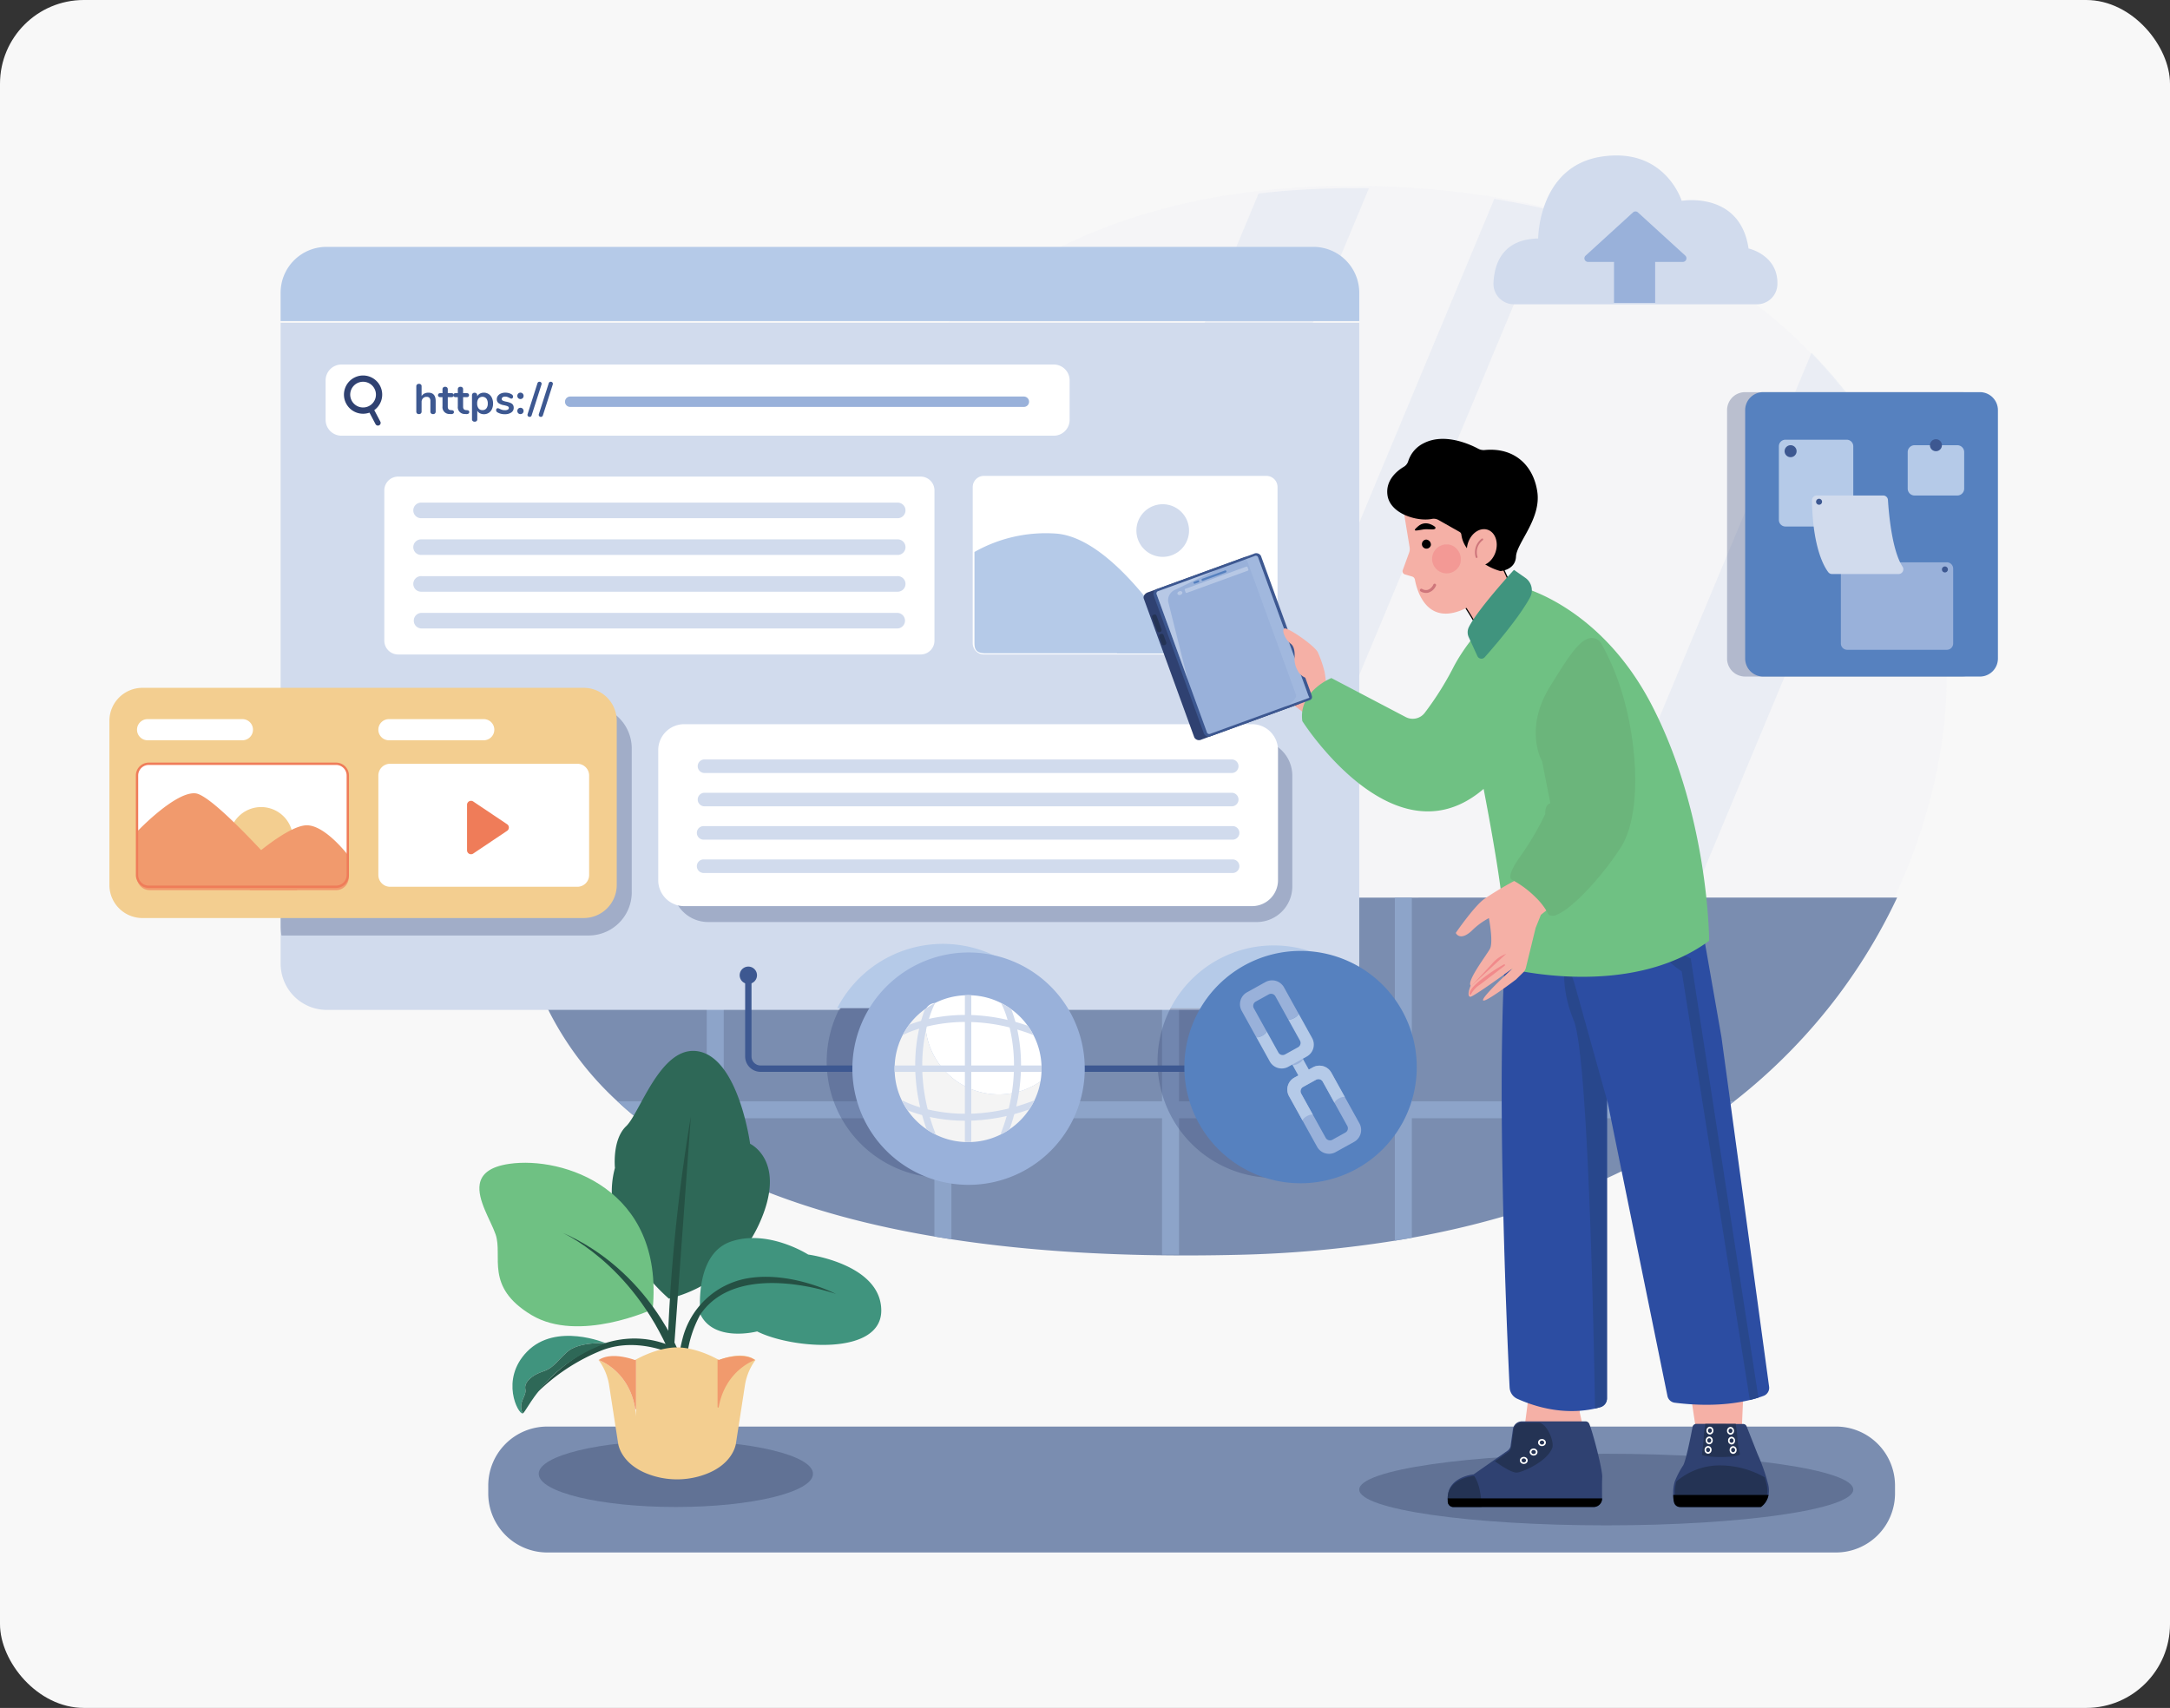 <svg xmlns="http://www.w3.org/2000/svg" xmlns:xlink="http://www.w3.org/1999/xlink" width="543.693" height="427.975" viewBox="0 0 543.693 427.975">
  <rect x="0" y="0" width="543.693" height="427.975" fill="#333333" stroke="none"/>
  <defs>
    <clipPath id="clip-path">
      <rect id="Rectangle_1745" data-name="Rectangle 1745" width="473.165" height="350.072" fill="none"/>
    </clipPath>
    <clipPath id="clip-path-3">
      <rect id="Rectangle_1731" data-name="Rectangle 1731" width="229.706" height="177.769" fill="none"/>
    </clipPath>
    <clipPath id="clip-path-4">
      <rect id="Rectangle_1732" data-name="Rectangle 1732" width="63.33" height="71.269" fill="none"/>
    </clipPath>
    <clipPath id="clip-path-5">
      <rect id="Rectangle_1734" data-name="Rectangle 1734" width="155.282" height="45.59" fill="none"/>
    </clipPath>
    <clipPath id="clip-path-6">
      <rect id="Rectangle_1735" data-name="Rectangle 1735" width="87.975" height="57.689" fill="none"/>
    </clipPath>
    <clipPath id="clip-path-7">
      <rect id="Rectangle_1736" data-name="Rectangle 1736" width="123.78" height="17.935" fill="none"/>
    </clipPath>
    <clipPath id="clip-path-8">
      <rect id="Rectangle_1737" data-name="Rectangle 1737" width="7.308" height="7.969" fill="none"/>
    </clipPath>
    <clipPath id="clip-path-9">
      <rect id="Rectangle_1738" data-name="Rectangle 1738" width="14.753" height="27.434" fill="none"/>
    </clipPath>
    <clipPath id="clip-path-10">
      <rect id="Rectangle_1739" data-name="Rectangle 1739" width="16.029" height="37.779" fill="none"/>
    </clipPath>
    <clipPath id="clip-path-11">
      <rect id="Rectangle_1740" data-name="Rectangle 1740" width="17.788" height="7.14" fill="none"/>
    </clipPath>
    <clipPath id="clip-path-12">
      <rect id="Rectangle_1741" data-name="Rectangle 1741" width="68.714" height="16.636" fill="none"/>
    </clipPath>
    <clipPath id="clip-path-13">
      <rect id="Rectangle_1742" data-name="Rectangle 1742" width="58.229" height="42.498" fill="none"/>
    </clipPath>
  </defs>
  <g id="Group_4194" data-name="Group 4194" transform="translate(-1081.153 -4529.764)">
    <rect id="Rectangle_422" data-name="Rectangle 422" width="543.693" height="427.975" rx="21" transform="translate(1081.153 4529.764)" fill="#f8f8f8"/>
    <g id="Group_4153" data-name="Group 4153" transform="translate(1108.564 4568.715)">
      <g id="Group_4152" data-name="Group 4152" transform="translate(0)" clip-path="url(#clip-path)">
        <g id="Group_4151" data-name="Group 4151">
          <g id="Group_4150" data-name="Group 4150" clip-path="url(#clip-path)">
            <path id="Path_2745" data-name="Path 2745" d="M1038.3,230.662H692.4c-.26-2.623-.386-5.226-.4-7.8-.222-39.388,25.928-66.271,59.058-75.942a29.9,29.9,0,0,0,19.255-16.99c9.806-23.18,37.614-67.948,108-76.27a203.187,203.187,0,0,1,23.662-1.34q2.01,0,3.992.029a221.187,221.187,0,0,1,31.414,2.661q2.111.347,4.165.723c3.616.675,7.125,1.427,10.519,2.285q.825.188,1.649.405c27.8,7.183,48.3,20.084,63.137,35.281a120.759,120.759,0,0,1,17.568,22.987c11.85,20.094,16.536,41.153,16.941,57.082.366,14.348-2.864,35.3-13.065,56.889" transform="translate(-591.062 -44.688)" fill="#f5f5f7"/>
            <g id="Group_4116" data-name="Group 4116" transform="translate(214.324 8.203)" opacity="0.3">
              <g id="Group_4115" data-name="Group 4115">
                <g id="Group_4114" data-name="Group 4114" clip-path="url(#clip-path-3)">
                  <path id="Path_2746" data-name="Path 2746" d="M1570.606,56.272l-74.139,177.741h-27.114l73.6-176.434a203.831,203.831,0,0,1,23.662-1.336q2.011,0,3.992.029" transform="translate(-1469.353 -56.243)" fill="#d1dbed"/>
                  <path id="Path_2747" data-name="Path 2747" d="M2607.814,361.965l-47.391,113.6H2533.3l56.947-136.518a120.423,120.423,0,0,1,17.568,22.913" transform="translate(-2378.108 -297.8)" fill="#d1dbed"/>
                  <path id="Path_2748" data-name="Path 2748" d="M1965.865,77.626l-71.786,172.089H1878.14l73.039-175.088q2.112.346,4.166.721c3.616.673,7.125,1.422,10.519,2.278" transform="translate(-1818.513 -71.945)" fill="#d1dbed"/>
                </g>
              </g>
            </g>
            <g id="Group_4119" data-name="Group 4119" transform="translate(405.3 59.312)" opacity="0.3">
              <g id="Group_4118" data-name="Group 4118">
                <g id="Group_4117" data-name="Group 4117" clip-path="url(#clip-path-4)">
                  <path id="Path_2749" data-name="Path 2749" d="M2837.45,477.9h-54.3a4.513,4.513,0,0,1-4.512-4.513V411.146a4.512,4.512,0,0,1,4.512-4.512h54.3a4.512,4.512,0,0,1,4.512,4.512V473.39a4.513,4.513,0,0,1-4.512,4.513" transform="translate(-2778.633 -406.633)" fill="#2f4171"/>
                </g>
              </g>
            </g>
            <path id="Path_2750" data-name="Path 2750" d="M2868.546,477.9h-54.3a4.513,4.513,0,0,1-4.513-4.513V411.146a4.513,4.513,0,0,1,4.513-4.512h54.3a4.513,4.513,0,0,1,4.513,4.512V473.39a4.513,4.513,0,0,1-4.513,4.513" transform="translate(-2399.893 -347.321)" fill="#5681bf"/>
            <path id="Path_2751" data-name="Path 2751" d="M2884.649,510.094H2869.3a1.647,1.647,0,0,1-1.647-1.647V489.992a1.647,1.647,0,0,1,1.647-1.646h15.348a1.647,1.647,0,0,1,1.647,1.646v18.455a1.647,1.647,0,0,1-1.647,1.647" transform="translate(-2449.368 -417.114)" fill="#b5cae8"/>
            <path id="Path_2752" data-name="Path 2752" d="M3101.366,510.412h-10.705a1.724,1.724,0,0,1-1.724-1.724v-9.152a1.724,1.724,0,0,1,1.724-1.724h10.705a1.724,1.724,0,0,1,1.724,1.724v9.152a1.724,1.724,0,0,1-1.724,1.724" transform="translate(-2638.374 -425.199)" fill="#b5cae8"/>
            <path id="Path_2753" data-name="Path 2753" d="M3000.705,720.9h-24.968a1.584,1.584,0,0,1-1.583-1.584V700.562a1.584,1.584,0,0,1,1.583-1.584h24.968a1.584,1.584,0,0,1,1.584,1.584v18.754a1.584,1.584,0,0,1-1.584,1.584" transform="translate(-2540.334 -597.023)" fill="#99b1da"/>
            <path id="Path_2754" data-name="Path 2754" d="M2925.709,584.195h16.654a1.191,1.191,0,0,1,1.189,1.117c.2,3.242,1,12.676,3.665,16.724a1.19,1.19,0,0,1-1,1.836h-16.674a1.187,1.187,0,0,1-.945-.465c-1.063-1.4-3.9-6.206-4.079-18a1.194,1.194,0,0,1,1.192-1.214" transform="translate(-2497.937 -498.982)" fill="#d1dbed"/>
            <path id="Path_2755" data-name="Path 2755" d="M2880.53,499.31a1.5,1.5,0,1,1-1.5-1.5,1.5,1.5,0,0,1,1.5,1.5" transform="translate(-2457.806 -425.199)" fill="#3d5891"/>
            <path id="Path_2756" data-name="Path 2756" d="M3130.178,489.039a1.5,1.5,0,1,1-1.5-1.5,1.5,1.5,0,0,1,1.5,1.5" transform="translate(-2671.041 -416.427)" fill="#3d5891"/>
            <path id="Path_2757" data-name="Path 2757" d="M2933.052,590.555a.749.749,0,1,1-.749-.749.749.749,0,0,1,.749.749" transform="translate(-2503.948 -503.775)" fill="#3d5891"/>
            <path id="Path_2758" data-name="Path 2758" d="M3149.222,706.856a.749.749,0,1,1-.749-.749.749.749,0,0,1,.749.749" transform="translate(-2688.587 -603.112)" fill="#3d5891"/>
            <path id="Path_2759" data-name="Path 2759" d="M1045.207,1274.963a140.384,140.384,0,0,1-9.712,17.33c-1.564,2.377-3.235,4.763-4.993,7.114A142.241,142.241,0,0,1,1004.4,1326q-2.771,2.174-5.718,4.26a155.844,155.844,0,0,1-16.968,10.463q-2.095,1.114-4.26,2.192c-15.156,7.529-32.963,13.539-53.828,17.295-1.405.256-2.819.5-4.26.725a288.29,288.29,0,0,1-39.865,3.553c-27.563.636-51.141-.822-71.246-3.906-1.44-.221-2.854-.451-4.26-.689-21.457-3.614-38.822-9.138-52.776-15.96-1.458-.707-2.872-1.441-4.259-2.183a109.031,109.031,0,0,1-17.48-11.488c-1.723-1.387-3.367-2.81-4.913-4.26a79.546,79.546,0,0,1-19.044-26.591,76,76,0,0,1-2.7-7.114,80.834,80.834,0,0,1-3.526-17.33Z" transform="translate(-597.297 -1088.993)" fill="#7a8db0"/>
            <path id="Path_2760" data-name="Path 2760" d="M2212.268,1274.963v85.244c-1.406.256-2.819.5-4.26.725v-85.969Z" transform="translate(-1885.941 -1088.993)" fill="#8da4c9"/>
            <path id="Path_2761" data-name="Path 2761" d="M2610.5,1274.963v65.758q-2.094,1.114-4.26,2.192v-67.95Z" transform="translate(-2226.084 -1088.993)" fill="#bebebe"/>
            <rect id="Rectangle_1733" data-name="Rectangle 1733" width="4.26" height="89.482" transform="translate(263.737 185.973)" fill="#8da4c9"/>
            <path id="Path_2762" data-name="Path 2762" d="M1421.319,1274.963v85.615c-1.441-.221-2.854-.451-4.26-.689v-84.926Z" transform="translate(-1210.362 -1088.993)" fill="#8da4c9"/>
            <path id="Path_2763" data-name="Path 2763" d="M1030.3,1274.963v68.966c-1.458-.707-2.872-1.441-4.259-2.183v-66.783Z" transform="translate(-876.378 -1088.993)" fill="#8da4c9"/>
            <path id="Path_2764" data-name="Path 2764" d="M1152.347,1624.846q-2.771,2.174-5.718,4.26h-269.2c-1.723-1.388-3.367-2.81-4.913-4.26Z" transform="translate(-745.247 -1387.84)" fill="#8da4c9"/>
            <path id="Path_2765" data-name="Path 2765" d="M988.417,2215.24H665.536a14.792,14.792,0,0,1-14.792-14.792v-1.968a14.792,14.792,0,0,1,14.792-14.792H988.417a14.792,14.792,0,0,1,14.792,14.792v1.968a14.792,14.792,0,0,1-14.792,14.792" transform="translate(-555.824 -1865.168)" fill="#7a8db0"/>
            <path id="Path_2766" data-name="Path 2766" d="M564.349,287.463v160.5a11.6,11.6,0,0,1-11.5,11.683H485.883a29.111,29.111,0,0,0-51.707,0H305.594a11.563,11.563,0,0,1-11.276-9.376,12.377,12.377,0,0,1-.221-2.307v-160.5Z" transform="translate(-251.199 -245.533)" fill="#d1dbed"/>
            <path id="Path_2767" data-name="Path 2767" d="M564.329,168.555v7.1H294.077v-7.1a11.5,11.5,0,0,1,11.5-11.488H552.832a11.5,11.5,0,0,1,11.5,11.488" transform="translate(-251.182 -134.157)" fill="#b5cae8"/>
            <path id="Path_2768" data-name="Path 2768" d="M553.841,377H375.363a3.966,3.966,0,0,1-3.966-3.966v-9.9a3.966,3.966,0,0,1,3.966-3.966H553.841a3.966,3.966,0,0,1,3.966,3.966v9.9A3.966,3.966,0,0,1,553.841,377" transform="translate(-317.224 -306.774)" fill="#fff"/>
            <path id="Path_2769" data-name="Path 2769" d="M405.44,378.59a4.791,4.791,0,1,0,6.47,2.011,4.785,4.785,0,0,0-6.47-2.011m3.728,7.092a3.222,3.222,0,1,1,1.353-4.351,3.223,3.223,0,0,1-1.353,4.351" transform="translate(-344.111 -322.897)" fill="#2f4171"/>
            <path id="Path_2770" data-name="Path 2770" d="M447.692,437.228h0a.681.681,0,0,1-.92-.286l-1.69-3.214a.681.681,0,0,1,1.205-.634l1.69,3.214a.681.681,0,0,1-.286.92" transform="translate(-380.094 -369.611)" fill="#2f4171"/>
            <path id="Path_2771" data-name="Path 2771" d="M606.6,596.283H475.687a3.463,3.463,0,0,1-3.463-3.463V555.171a3.463,3.463,0,0,1,3.463-3.463H606.6a3.463,3.463,0,0,1,3.463,3.463V592.82a3.463,3.463,0,0,1-3.463,3.463" transform="translate(-403.344 -471.234)" fill="#fff"/>
            <path id="Path_2772" data-name="Path 2772" d="M643.672,600.324H524.379a1.951,1.951,0,1,1,0-3.9H643.672a1.951,1.951,0,1,1,0,3.9" transform="translate(-446.225 -509.426)" fill="#d1dbed"/>
            <path id="Path_2773" data-name="Path 2773" d="M643.672,663.461H524.379a1.951,1.951,0,1,1,0-3.9H643.672a1.951,1.951,0,1,1,0,3.9" transform="translate(-446.225 -563.354)" fill="#d1dbed"/>
            <path id="Path_2774" data-name="Path 2774" d="M643.672,726.6H524.379a1.951,1.951,0,1,1,0-3.9H643.672a1.951,1.951,0,1,1,0,3.9" transform="translate(-446.225 -617.282)" fill="#d1dbed"/>
            <path id="Path_2775" data-name="Path 2775" d="M643.672,789.737H524.379a1.951,1.951,0,0,1,0-3.9H643.672a1.951,1.951,0,0,1,0,3.9" transform="translate(-446.225 -671.21)" fill="#d1dbed"/>
            <path id="Path_2776" data-name="Path 2776" d="M1559.28,553.268v39.15a2.8,2.8,0,0,1-2.8,2.8h-70.758a2.805,2.805,0,0,1-2.81-2.8v-39.15a2.805,2.805,0,0,1,2.81-2.8h70.758a2.8,2.8,0,0,1,2.8,2.8" transform="translate(-1266.607 -470.172)" fill="#fff"/>
            <path id="Path_2777" data-name="Path 2777" d="M1538.54,679.033h-49.822c-2.646,0-2.81-1.252-2.81-2.8V653.639a36.276,36.276,0,0,1,20.53-4.6c8.286.667,16.81,9.058,23.1,16.972a125.818,125.818,0,0,1,9,13.018" transform="translate(-1269.169 -554.276)" fill="#b5cae8"/>
            <path id="Path_2778" data-name="Path 2778" d="M1771.01,733.778v9.611c0,1.551-2.136,2.8-4.783,2.8H1730.8v-7.634a49.637,49.637,0,0,1,7.472-5.384c4.75-2.835,11.29-5.7,18.155-5.613a22.07,22.07,0,0,1,14.587,6.217" transform="translate(-1478.336 -621.435)" fill="#b5cae8"/>
            <path id="Path_2779" data-name="Path 2779" d="M1777.272,605.786a6.594,6.594,0,1,1-6.594-6.594,6.594,6.594,0,0,1,6.594,6.594" transform="translate(-1506.77 -511.792)" fill="#d1dbed"/>
            <path id="Path_2780" data-name="Path 2780" d="M532.01,396.694V399.3a.62.62,0,0,1-.175.467.665.665,0,0,1-.482.17.683.683,0,0,1-.488-.17.608.608,0,0,1-.18-.467v-2.608a1.229,1.229,0,0,0-.228-.823.908.908,0,0,0-.716-.26,1.211,1.211,0,0,0-.917.361,1.339,1.339,0,0,0-.345.965V399.3a.61.61,0,0,1-.18.467.685.685,0,0,1-.488.17.664.664,0,0,1-.482-.17.62.62,0,0,1-.175-.467v-6.341a.575.575,0,0,1,.186-.445.686.686,0,0,1,.482-.169.7.7,0,0,1,.477.159.551.551,0,0,1,.18.435v2.471a1.736,1.736,0,0,1,.706-.631,2.231,2.231,0,0,1,1-.217q1.824,0,1.824,2.132" transform="translate(-450.261 -335.117)" fill="#3d5891"/>
            <path id="Path_2781" data-name="Path 2781" d="M568.438,403.776a.43.43,0,0,1-.207.387.978.978,0,0,1-.589.111l-.286-.021a1.706,1.706,0,0,1-1.782-1.909v-2.312h-.53a.675.675,0,0,1-.44-.127.525.525,0,0,1,0-.742.67.67,0,0,1,.44-.128h.53v-.975a.6.6,0,0,1,.18-.457.682.682,0,0,1,.488-.169.668.668,0,0,1,.477.169.6.6,0,0,1,.18.457v.975h.9a.671.671,0,0,1,.44.128.525.525,0,0,1,0,.742.676.676,0,0,1-.44.127h-.9v2.408q0,.785.721.837l.286.022q.53.032.53.477" transform="translate(-482.118 -339.464)" fill="#3d5891"/>
            <path id="Path_2782" data-name="Path 2782" d="M594.755,403.776a.43.43,0,0,1-.207.387.979.979,0,0,1-.589.111l-.286-.021a1.706,1.706,0,0,1-1.782-1.909v-2.312h-.53a.675.675,0,0,1-.44-.127.525.525,0,0,1,0-.742.67.67,0,0,1,.44-.128h.53v-.975a.6.6,0,0,1,.18-.457.682.682,0,0,1,.488-.169.668.668,0,0,1,.477.169.6.6,0,0,1,.18.457v.975h.9a.671.671,0,0,1,.44.128.525.525,0,0,1,0,.742.676.676,0,0,1-.44.127h-.9v2.408q0,.785.721.837l.286.022q.53.032.53.477" transform="translate(-504.596 -339.464)" fill="#3d5891"/>
            <path id="Path_2783" data-name="Path 2783" d="M627,407.879a2.249,2.249,0,0,1,.816.96,3.315,3.315,0,0,1,.292,1.427,3.211,3.211,0,0,1-.292,1.41,2.141,2.141,0,0,1-2.009,1.262,2.052,2.052,0,0,1-.986-.233,1.636,1.636,0,0,1-.669-.647v2.164a.551.551,0,0,1-.18.435.7.7,0,0,1-.477.159.686.686,0,0,1-.482-.169.575.575,0,0,1-.186-.445v-6.013a.606.606,0,0,1,.175-.456.649.649,0,0,1,.472-.17.668.668,0,0,1,.477.17.6.6,0,0,1,.18.456v.265a1.633,1.633,0,0,1,.674-.673,2.072,2.072,0,0,1,1-.238,2.15,2.15,0,0,1,1.193.339m-.567,3.6a1.875,1.875,0,0,0,.35-1.214,1.98,1.98,0,0,0-.35-1.251,1.308,1.308,0,0,0-1.956-.011,1.957,1.957,0,0,0-.345,1.241,1.937,1.937,0,0,0,.345,1.231,1.177,1.177,0,0,0,.981.434,1.19,1.19,0,0,0,.976-.429" transform="translate(-531.982 -348.095)" fill="#3d5891"/>
            <path id="Path_2784" data-name="Path 2784" d="M664.611,412.483a.633.633,0,0,1-.339-.573.5.5,0,0,1,.117-.344.367.367,0,0,1,.286-.133,1.175,1.175,0,0,1,.5.17,4.667,4.667,0,0,0,.62.244,2.542,2.542,0,0,0,.716.085,1.359,1.359,0,0,0,.695-.148.459.459,0,0,0,.249-.413.4.4,0,0,0-.1-.287.916.916,0,0,0-.361-.2,7.472,7.472,0,0,0-.79-.207,3.024,3.024,0,0,1-1.352-.541,1.2,1.2,0,0,1-.408-.965,1.393,1.393,0,0,1,.276-.843,1.783,1.783,0,0,1,.758-.583,2.772,2.772,0,0,1,1.1-.206,3.286,3.286,0,0,1,.859.111,2.606,2.606,0,0,1,.743.324.638.638,0,0,1,.339.562.541.541,0,0,1-.117.355.356.356,0,0,1-.286.143.57.57,0,0,1-.228-.047,3.057,3.057,0,0,1-.281-.143,4.344,4.344,0,0,0-.53-.238,1.641,1.641,0,0,0-.551-.08,1.066,1.066,0,0,0-.62.16.5.5,0,0,0-.228.435.442.442,0,0,0,.233.4,3.343,3.343,0,0,0,.9.275,5.191,5.191,0,0,1,1.114.339,1.307,1.307,0,0,1,.578.477,1.385,1.385,0,0,1,.175.732,1.358,1.358,0,0,1-.6,1.156,2.66,2.66,0,0,1-1.6.435,3.409,3.409,0,0,1-1.866-.456" transform="translate(-567.379 -348.096)" fill="#3d5891"/>
            <path id="Path_2785" data-name="Path 2785" d="M700.918,409.034a.779.779,0,0,1-.223-.567.785.785,0,1,1,1.569,0,.779.779,0,0,1-.223.567.807.807,0,0,1-1.124,0m0,3.776a.835.835,0,0,1,0-1.135.807.807,0,0,1,1.124,0,.834.834,0,0,1,0,1.135.807.807,0,0,1-1.124,0" transform="translate(-598.489 -348.216)" fill="#3d5891"/>
            <path id="Path_2786" data-name="Path 2786" d="M718.991,397.486a.526.526,0,0,1-.308.095.558.558,0,0,1-.376-.142.465.465,0,0,1-.164-.366.6.6,0,0,1,.032-.191l2.46-7.709a.548.548,0,0,1,.2-.3.526.526,0,0,1,.308-.1.56.56,0,0,1,.376.143.464.464,0,0,1,.164.366.6.6,0,0,1-.032.191l-2.46,7.71a.553.553,0,0,1-.2.3" transform="translate(-613.392 -332.07)" fill="#3d5891"/>
            <path id="Path_2787" data-name="Path 2787" d="M738.326,397.486a.526.526,0,0,1-.308.095.558.558,0,0,1-.376-.142.464.464,0,0,1-.164-.366.606.606,0,0,1,.032-.191l2.46-7.709a.547.547,0,0,1,.2-.3.526.526,0,0,1,.308-.1.559.559,0,0,1,.376.143.464.464,0,0,1,.164.366.6.6,0,0,1-.032.191l-2.46,7.71a.551.551,0,0,1-.2.3" transform="translate(-629.907 -332.07)" fill="#3d5891"/>
            <path id="Path_2788" data-name="Path 2788" d="M897.548,416.762H783.887a1.3,1.3,0,0,1,0-2.608H897.548a1.3,1.3,0,0,1,0,2.608" transform="translate(-668.433 -353.743)" fill="#99b1da"/>
            <g id="Group_4122" data-name="Group 4122" transform="translate(141.098 146.507)" opacity="0.3">
              <g id="Group_4121" data-name="Group 4121">
                <g id="Group_4120" data-name="Group 4120" clip-path="url(#clip-path-5)">
                  <path id="Path_2789" data-name="Path 2789" d="M1113.688,1050H976.251a8.922,8.922,0,0,1-8.922-8.922v-27.745a8.922,8.922,0,0,1,8.922-8.922h137.436a8.922,8.922,0,0,1,8.922,8.922v27.745a8.922,8.922,0,0,1-8.922,8.922" transform="translate(-967.329 -1004.413)" fill="#2f4171"/>
                </g>
              </g>
            </g>
            <path id="Path_2790" data-name="Path 2790" d="M1091.52,1022.655H949.226a6.493,6.493,0,0,1-6.494-6.494v-32.6a6.493,6.493,0,0,1,6.494-6.494H1091.52a6.494,6.494,0,0,1,6.494,6.494v32.6a6.494,6.494,0,0,1-6.494,6.494" transform="translate(-805.222 -834.547)" fill="#fff"/>
            <path id="Path_2791" data-name="Path 2791" d="M1143.835,1041.031H1011.518a1.7,1.7,0,0,1,0-3.393h132.316a1.7,1.7,0,0,1,0,3.393" transform="translate(-862.526 -886.285)" fill="#d1dbed"/>
            <path id="Path_2792" data-name="Path 2792" d="M1143.835,1098.285H1011.518a1.7,1.7,0,0,1,0-3.393h132.316a1.7,1.7,0,0,1,0,3.393" transform="translate(-862.526 -935.187)" fill="#d1dbed"/>
            <path id="Path_2793" data-name="Path 2793" d="M1143.835,1155.54H1011.518a1.7,1.7,0,1,1,0-3.393h132.316a1.7,1.7,0,1,1,0,3.393" transform="translate(-862.526 -984.091)" fill="#d1dbed"/>
            <path id="Path_2794" data-name="Path 2794" d="M1143.835,1212.794H1011.518a1.7,1.7,0,1,1,0-3.393h132.316a1.7,1.7,0,1,1,0,3.393" transform="translate(-862.526 -1032.994)" fill="#d1dbed"/>
            <g id="Group_4125" data-name="Group 4125" transform="translate(42.898 137.781)" opacity="0.3">
              <g id="Group_4124" data-name="Group 4124">
                <g id="Group_4123" data-name="Group 4123" clip-path="url(#clip-path-6)">
                  <path id="Path_2795" data-name="Path 2795" d="M382.073,955.425v36.029a10.826,10.826,0,0,1-10.826,10.826H294.319a12.379,12.379,0,0,1-.221-2.307V944.591h77.149a10.828,10.828,0,0,1,10.826,10.834" transform="translate(-294.098 -944.591)" fill="#2f4171"/>
                </g>
              </g>
            </g>
            <path id="Path_2796" data-name="Path 2796" d="M118.834,972.287H8.28A8.28,8.28,0,0,1,0,964.007V922.881a8.28,8.28,0,0,1,8.28-8.28H118.834a8.28,8.28,0,0,1,8.28,8.28v41.126a8.28,8.28,0,0,1-8.28,8.28" transform="translate(0 -781.194)" fill="#f3ce90"/>
            <path id="Path_2797" data-name="Path 2797" d="M73.847,973.651H50.093a2.65,2.65,0,1,1,0-5.3H73.847a2.65,2.65,0,0,1,0,5.3" transform="translate(-40.523 -827.103)" fill="#fff"/>
            <path id="Path_2798" data-name="Path 2798" d="M488.376,973.651H464.622a2.65,2.65,0,1,1,0-5.3h23.754a2.65,2.65,0,0,1,0,5.3" transform="translate(-394.587 -827.103)" fill="#fff"/>
            <path id="Path_2799" data-name="Path 2799" d="M511.836,1075.886H464.917a2.945,2.945,0,0,1-2.945-2.945V1048.01a2.945,2.945,0,0,1,2.945-2.945h46.919a2.945,2.945,0,0,1,2.945,2.945v24.932a2.945,2.945,0,0,1-2.945,2.945" transform="translate(-394.587 -892.628)" fill="#fff"/>
            <path id="Path_2800" data-name="Path 2800" d="M97.308,1075.886H50.389a2.945,2.945,0,0,1-2.945-2.945V1048.01a2.945,2.945,0,0,1,2.945-2.945H97.308a2.945,2.945,0,0,1,2.945,2.945v24.932a2.945,2.945,0,0,1-2.945,2.945" transform="translate(-40.524 -892.628)" fill="#fff"/>
            <path id="Path_2801" data-name="Path 2801" d="M221.953,1127.41a7.966,7.966,0,1,1-7.966-7.966,7.966,7.966,0,0,1,7.966,7.966" transform="translate(-175.97 -956.158)" fill="#f3ce90"/>
            <path id="Path_2802" data-name="Path 2802" d="M47.444,1105.378s9.6-10.121,14.657-9.6,25.476,24.254,25.476,24.254H50.621a3.177,3.177,0,0,1-3.177-3.177Z" transform="translate(-40.524 -935.93)" fill="#f19a6d"/>
            <path id="Path_2803" data-name="Path 2803" d="M241.239,1159.3s9.6-8.611,14.308-8.58,10.469,7.708,10.469,7.708v5.373a3.177,3.177,0,0,1-3.177,3.177h-21.6Z" transform="translate(-206.051 -982.868)" fill="#f19a6d"/>
            <path id="Path_2804" data-name="Path 2804" d="M614.312,1109.752v11.392a.993.993,0,0,0,1.547.825l8.495-5.7a.994.994,0,0,0,0-1.65l-8.495-5.7a.994.994,0,0,0-1.547.825" transform="translate(-524.706 -947.03)" fill="#ef7c59"/>
            <path id="Path_2805" data-name="Path 2805" d="M95.6,1074.471H48.68a3.24,3.24,0,0,1-3.236-3.237V1046.3a3.24,3.24,0,0,1,3.236-3.236H95.6a3.24,3.24,0,0,1,3.236,3.236v24.932a3.24,3.24,0,0,1-3.236,3.237M48.68,1043.65a2.656,2.656,0,0,0-2.653,2.653v24.932a2.656,2.656,0,0,0,2.653,2.653H95.6a2.656,2.656,0,0,0,2.653-2.653V1046.3a2.656,2.656,0,0,0-2.653-2.653Z" transform="translate(-38.815 -890.921)" fill="#ef7c59"/>
            <g id="Group_4128" data-name="Group 4128" transform="translate(313.147 325.339)" opacity="0.3">
              <g id="Group_4127" data-name="Group 4127">
                <g id="Group_4126" data-name="Group 4126" clip-path="url(#clip-path-7)">
                  <path id="Path_2806" data-name="Path 2806" d="M2270.633,2239.407c0,4.953-27.709,8.968-61.89,8.968s-61.89-4.015-61.89-8.968,27.709-8.968,61.89-8.968,61.89,4.015,61.89,8.968" transform="translate(-2146.853 -2230.439)" fill="#243354"/>
                </g>
              </g>
            </g>
            <path id="Path_2807" data-name="Path 2807" d="M2443.862,2097.2l-.722-3.2,2.269-11.036h-14.13l-2.186,16.813Z" transform="translate(-2074.777 -1779.135)" fill="#f5b0a6"/>
            <path id="Path_2808" data-name="Path 2808" d="M2712.969,2107.537l-2.372-15.681h14.234l-.677,15.351Z" transform="translate(-2315.22 -1786.73)" fill="#f5b0a6"/>
            <path id="Path_2809" data-name="Path 2809" d="M2710.03,2196.852a4.837,4.837,0,0,1-1.9,3.022h-20.358a1.518,1.518,0,0,1-1.423-1.193l-.1-.379a14.083,14.083,0,0,1-.11-1.449,10.18,10.18,0,0,1,.4-3.381,22.079,22.079,0,0,1,2.138-4.082c.75-1.546,1.886-7.338,2.3-9.516a.97.97,0,0,1,.921-.833l11.794.032a.942.942,0,0,1,.857.626l2.721,6.894a47.947,47.947,0,0,1,2.184,5.854c.16.538.316,1.1.458,1.665a6.241,6.241,0,0,1,.11,2.74" transform="translate(-2294.33 -1861.198)" fill="#2f4171"/>
            <path id="Path_2810" data-name="Path 2810" d="M2744.988,2186.656c-.252.965-9.721.885-9.477,0a40.631,40.631,0,0,0,.444-4.355q.048-.725.14-1.444l.231-1.817h7.647l.224,1.631c.074.542.133,1.087.17,1.634.222,3.278.728,3.949.622,4.351" transform="translate(-2336.496 -1861.197)" fill="#243354"/>
            <path id="Path_2811" data-name="Path 2811" d="M2712.021,2257.806a4.836,4.836,0,0,1-1.83,3.021h-19.663a1.481,1.481,0,0,1-1.375-1.193l-.093-.379c-.062-.517-.1-1-.106-1.449a10.5,10.5,0,0,1,.389-3.38,16.658,16.658,0,0,1,11.147-4.016,22.746,22.746,0,0,1,10.983,2.991c.155.538.305,1.1.442,1.665a6.448,6.448,0,0,1,.106,2.74" transform="translate(-2296.727 -1922.152)" fill="#243354"/>
            <path id="Path_2812" data-name="Path 2812" d="M2710.073,2301.153a4.837,4.837,0,0,1-1.9,3.022H2687.82a1.519,1.519,0,0,1-1.424-1.193l-.1-.379a14.285,14.285,0,0,1-.11-1.449Z" transform="translate(-2294.373 -1965.499)"/>
            <path id="Path_2813" data-name="Path 2813" d="M2740.842,2217.059a.953.953,0,0,0-.786,1.065.905.905,0,0,0,.952.878.953.953,0,0,0,.786-1.064.905.905,0,0,0-.952-.88m.13,1.524a.514.514,0,0,1-.54-.5.542.542,0,0,1,.446-.606.515.515,0,0,1,.541.5.542.542,0,0,1-.447.6" transform="translate(-2340.379 -1893.667)" fill="#fff"/>
            <path id="Path_2814" data-name="Path 2814" d="M2742.871,2200.794a.953.953,0,0,0-.787,1.065.906.906,0,0,0,.952.879.953.953,0,0,0,.786-1.064.906.906,0,0,0-.952-.879m.13,1.524a.515.515,0,0,1-.54-.5.542.542,0,0,1,.446-.606.515.515,0,0,1,.541.5.542.542,0,0,1-.447.6" transform="translate(-2342.111 -1879.775)" fill="#fff"/>
            <path id="Path_2815" data-name="Path 2815" d="M2744.031,2183.9a.953.953,0,0,0-.786,1.065.905.905,0,0,0,.952.879.953.953,0,0,0,.787-1.064.906.906,0,0,0-.952-.88m.13,1.525a.514.514,0,0,1-.54-.5.541.541,0,0,1,.446-.606.515.515,0,0,1,.541.5.542.542,0,0,1-.447.6" transform="translate(-2343.103 -1865.342)" fill="#fff"/>
            <path id="Path_2816" data-name="Path 2816" d="M2783.084,2218.2a.942.942,0,0,0,.827,1.024.916.916,0,0,0,.917-.925.942.942,0,0,0-.827-1.025.916.916,0,0,0-.916.926m.377.022a.521.521,0,0,1,.521-.527.536.536,0,0,1,.47.583.521.521,0,0,1-.521.525.535.535,0,0,1-.469-.582" transform="translate(-2377.133 -1893.858)" fill="#fff"/>
            <path id="Path_2817" data-name="Path 2817" d="M2780.42,2202.055a.941.941,0,0,0,.827,1.024.916.916,0,0,0,.916-.925.942.942,0,0,0-.827-1.025.916.916,0,0,0-.917.926m.377.021a.521.521,0,0,1,.521-.527.536.536,0,0,1,.47.583.521.521,0,0,1-.521.525.534.534,0,0,1-.469-.582" transform="translate(-2374.858 -1880.064)" fill="#fff"/>
            <path id="Path_2818" data-name="Path 2818" d="M2778.6,2185.23a.942.942,0,0,0,.828,1.024.916.916,0,0,0,.916-.924.942.942,0,0,0-.827-1.026.917.917,0,0,0-.917.926m.377.021a.521.521,0,0,1,.521-.527.536.536,0,0,1,.469.584.521.521,0,0,1-.521.525.535.535,0,0,1-.47-.582" transform="translate(-2373.301 -1865.693)" fill="#fff"/>
            <path id="Path_2819" data-name="Path 2819" d="M2393.554,1381.751a3.262,3.262,0,0,0,1.916,2.814c8.692,3.9,15.724,3.3,19.483,2.446.5-.113.939-.231,1.318-.343a2.324,2.324,0,0,0,1.667-2.233v-74.978l15.15,74.394a2.143,2.143,0,0,0,1.82,1.7c11.786,1.485,19.255-.579,22.3-1.731a2.142,2.142,0,0,0,1.352-2.3l-11.939-87.595-4.483-25.567-2.125-12.119-46.367,4.446c-4.284,30.065-.744,107.786-.1,121.059" transform="translate(-2042.724 -1073.006)" fill="#2c4da2"/>
            <path id="Path_2820" data-name="Path 2820" d="M2501.162,1385.538c4.07,9.756,5.335,97.274,5.335,97.274h.007c.528-.12.992-.245,1.387-.363a2.232,2.232,0,0,0,1.6-2.139v-74.518l-.015-.323-8.255-29.611a29.718,29.718,0,0,1-1.813-7.451s-2.315,7.375,1.755,17.13" transform="translate(-2134.275 -1168.807)" fill="#28478c"/>
            <path id="Path_2821" data-name="Path 2821" d="M2672.551,1426.25,2655.6,1316.189c-9.032-4.032-10.323-10.808-10.323-10.808s-1.164,7.944,8.055,14.05l17.069,107.416Z" transform="translate(-2259.391 -1114.974)" fill="#28478c"/>
            <path id="Path_2822" data-name="Path 2822" d="M2337.509,2194.058v.144a2.126,2.126,0,0,1-2.238,2.021h-34.945a1.41,1.41,0,0,1-1.487-1.345l0-.428q-.015-.2-.015-.393c-.112-5.439,6.5-6.007,6.5-6.007l.088-.061,5.1-3.562,3.227-2.257a2.1,2.1,0,0,0,.814-1.078l.611-4.359a2.285,2.285,0,0,1,2.263-1.968h15.892a1.035,1.035,0,0,1,.96.587c.828,1.9,3.349,11.412,3.256,13.388-.063,1.362-.049,3.632-.029,5.317" transform="translate(-1963.513 -1857.548)" fill="#2f4171"/>
            <path id="Path_2823" data-name="Path 2823" d="M2394.256,2183.333c-1.321,3.449-7.253,6-8.789,6.2s-5.591-2.837-5.591-2.837l3.227-2.257a2.1,2.1,0,0,0,.814-1.078l.639-4.556a2.057,2.057,0,0,1,2.037-1.771h4.446c2.14.554,3.729,4.961,3.217,6.3" transform="translate(-2032.739 -1859.483)" fill="#243354"/>
            <path id="Path_2824" data-name="Path 2824" d="M2307.275,2276.027H2300.3a1.383,1.383,0,0,1-1.486-1.279l0-.407c-.443-5.521,6.483-6.086,6.483-6.086l.088-.058c.8,1.1,1.774,3.35,1.886,7.829" transform="translate(-1963.487 -1937.351)" fill="#243354"/>
            <path id="Path_2825" data-name="Path 2825" d="M2337.517,2307.027v.144a2.125,2.125,0,0,1-2.237,2.021h-34.945a1.411,1.411,0,0,1-1.487-1.344l0-.428q-.015-.2-.014-.393Z" transform="translate(-1963.522 -1970.516)"/>
            <path id="Path_2826" data-name="Path 2826" d="M2423.463,2235.857a.868.868,0,0,0-.66,1.095,1,1,0,0,0,1.223.59.868.868,0,0,0,.66-1.094,1,1,0,0,0-1.223-.591m.441,1.321a.571.571,0,0,1-.694-.335.494.494,0,0,1,.374-.623.571.571,0,0,1,.695.336.494.494,0,0,1-.375.622" transform="translate(-2069.37 -1909.696)" fill="#fff"/>
            <path id="Path_2827" data-name="Path 2827" d="M2440.343,2221.46a.868.868,0,0,0-.66,1.095,1,1,0,0,0,1.223.59.868.868,0,0,0,.66-1.094,1,1,0,0,0-1.223-.591m.441,1.321a.571.571,0,0,1-.694-.335.493.493,0,0,1,.374-.623.57.57,0,0,1,.694.336.493.493,0,0,1-.374.622" transform="translate(-2083.788 -1897.399)" fill="#fff"/>
            <path id="Path_2828" data-name="Path 2828" d="M2454.669,2205.138a.869.869,0,0,0-.659,1.1,1,1,0,0,0,1.222.589.868.868,0,0,0,.66-1.094,1,1,0,0,0-1.223-.591m.442,1.322a.571.571,0,0,1-.694-.335.493.493,0,0,1,.374-.623.571.571,0,0,1,.695.336.494.494,0,0,1-.375.622" transform="translate(-2096.024 -1883.458)" fill="#fff"/>
            <path id="Path_2829" data-name="Path 2829" d="M2338.208,711.212c-.807,4.935-10.388,9.588-10.388,9.588-.6-1.219-1.3-2.48-1.994-3.667-1.819-3.14-3.632-5.775-3.632-5.775l9.846-8.948,2.479,5.417Z" transform="translate(-1983.471 -599.955)" fill="#fff"/>
            <path id="Path_2830" data-name="Path 2830" d="M2326.112,719.383a.292.292,0,0,1-.262-.162c-.541-1.1-1.208-2.323-1.984-3.649-1.792-3.095-3.6-5.73-3.621-5.756a.292.292,0,0,1,.044-.381l9.846-8.948a.292.292,0,0,1,.461.095l2.454,5.364,3.646,3.344a.292.292,0,0,1,.091.262c-.348,2.126-2.237,4.426-5.615,6.835a38.966,38.966,0,0,1-4.933,2.968.29.29,0,0,1-.127.029m-5.243-9.688c.466.688,1.99,2.974,3.5,5.583.72,1.231,1.349,2.38,1.872,3.42,1.5-.773,9.085-4.859,9.942-9.089l-3.571-3.275a.286.286,0,0,1-.068-.094l-2.313-5.054Z" transform="translate(-1981.762 -598.247)"/>
            <path id="Path_2831" data-name="Path 2831" d="M2334.713,708.315c-.7,2.763-3.036,5.791-8.886,8.818-1.819-3.14-3.632-5.774-3.632-5.774l9.846-8.948Z" transform="translate(-1983.471 -599.954)" fill="#f5b0a6"/>
            <path id="Path_2832" data-name="Path 2832" d="M2221.791,570.138l1.2,7.286a2.7,2.7,0,0,1-.128,1.362l-1.593,4.37a.82.82,0,0,0,.539,1.068l1.8.529a1,1,0,0,1,.709.785c.471,2.573,2.956,12.238,13.133,6.969,0,0,6.678-4.021,8.823-10.509s-1.009-14.168-1.009-14.168l-11.258-6.751-9.543,2.629a4.023,4.023,0,0,0-2.925,4.368Z" transform="translate(-1897.223 -479.238)" fill="#f5b0a6"/>
            <path id="Path_2833" data-name="Path 2833" d="M2247.466,632.883s-2.2-1.937-4.262-.218.056.957,1.433.805,3.189.4,2.829-.587" transform="translate(-1915.269 -539.775)"/>
            <g id="Group_4131" data-name="Group 4131" transform="translate(331.266 97.475)" opacity="0.6">
              <g id="Group_4130" data-name="Group 4130">
                <g id="Group_4129" data-name="Group 4129" clip-path="url(#clip-path-8)">
                  <path id="Path_2834" data-name="Path 2834" d="M2278.162,673.355a3.633,3.633,0,1,1-2.2-4.934,3.832,3.832,0,0,1,2.2,4.934" transform="translate(-2271.071 -668.262)" fill="#f18a8b"/>
                </g>
              </g>
            </g>
            <path id="Path_2835" data-name="Path 2835" d="M2257,661.279a1.138,1.138,0,1,1-1.153-1.375,1.288,1.288,0,0,1,1.153,1.375" transform="translate(-1925.898 -563.648)"/>
            <path id="Path_2836" data-name="Path 2836" d="M2252.975,738.014c.064-.011.129-.024.2-.041a3.072,3.072,0,0,0,1.891-1.716.357.357,0,1,0-.633-.33A2.411,2.411,0,0,1,2253,737.28a1.926,1.926,0,0,1-1.395-.23.357.357,0,0,0-.4.6,2.663,2.663,0,0,0,1.764.37" transform="translate(-1922.706 -628.418)" fill="#ce767b"/>
            <path id="Path_2837" data-name="Path 2837" d="M2200.184,492.466a2.451,2.451,0,0,1-1.082,1.4c-1.569.932-4.642,3.274-4.121,7.109.641,4.717,7.5,6.682,11.08,5.975a2.416,2.416,0,0,1,1.669.242l5.325,3.012a.886.886,0,0,1,.438.656,7.28,7.28,0,0,0,2,4.136c2.292,2.257,4.245,4,7.773,5.02,0,0,3.755-.212,3.919-3.634s6.32-9.392,5.346-16.2c-.939-6.567-5.682-11.226-13.2-10.5a2.892,2.892,0,0,1-1.629-.339c-2.165-1.151-8.416-3.978-13.536-1.417a7.533,7.533,0,0,0-3.979,4.543" transform="translate(-1874.763 -415.863)"/>
            <path id="Path_2838" data-name="Path 2838" d="M2338.855,647.691c-.793,2.459-2.987,3.952-4.9,3.335s-2.819-3.11-2.026-5.569,2.986-3.952,4.9-3.335,2.819,3.11,2.026,5.569" transform="translate(-1991.542 -548.341)" fill="#f5b0a6"/>
            <path id="Path_2839" data-name="Path 2839" d="M2346.089,662.91a.237.237,0,0,1-.158-.171,4.3,4.3,0,0,1,1.525-4.665.237.237,0,0,1,.256.4,3.763,3.763,0,0,0-1.321,4.155.237.237,0,0,1-.175.286.234.234,0,0,1-.128,0" transform="translate(-2003.614 -562.055)" fill="#ce767b"/>
            <path id="Path_2840" data-name="Path 2840" d="M1972.57,801.251l-4.6,9.261c-2.245-2.678-8.254-7.079-8.254-7.079a51.158,51.158,0,0,1-7.971-4.5c-1.847-1.414-3.155-4.1-3.95-6.584a21.574,21.574,0,0,1-.875-3.809,7.679,7.679,0,0,1,.318-4.083,13.966,13.966,0,0,1,.451-4.065,3.289,3.289,0,0,1,.265-.645c.84-1.555,2.218.972,2.218.972,1.334-.035,2.625,3.182,4.807,5.771.168.194.336.38.513.557a12.56,12.56,0,0,0,5.011,2.951s-.212,6.443,3.818,6.3a5.231,5.231,0,0,0,3.049-1.069c.2,1.441.327,2.563.327,2.563Z" transform="translate(-1662.854 -665.581)" fill="#f5b0a6"/>
            <path id="Path_2841" data-name="Path 2841" d="M2028.466,860.634c-2.695-2.953.925-7.653.925-7.653s-.233,8.411-.925,7.653" transform="translate(-1731.735 -728.562)" fill="#c9c9c9"/>
            <path id="Path_2842" data-name="Path 2842" d="M2150.5,830.575c-20.384,14.983-51,6.771-51,6.771-1.771-2.336-.362-6.033-.656-13.8S2094,792.508,2094,792.508c-15.953,13.684-32.178-.675-40.224-10.114-.377-.423-.6-.7-.676-.793a.106.106,0,0,0-.02-.037,66.986,66.986,0,0,1-4.5-6.033c-1.049-7.473,7.273-10.8,7.273-10.8l18.605,9.763a3.788,3.788,0,0,0,4.764-1.014A76.673,76.673,0,0,0,2086.5,761.9c5.384-10.274,17.149-19.894,17.149-19.894s19.607,4.752,32.406,29.368c14.417,27.727,14.452,59.2,14.452,59.2" transform="translate(-1749.69 -633.775)" fill="#6fc183"/>
            <path id="Path_2843" data-name="Path 2843" d="M2312.653,1256.543a1.383,1.383,0,0,0,.186.29c.4.5,1.5,1.27,3.757-.767a17.969,17.969,0,0,1,4.359-3.234s1.16,6.04.263,7.691-5.88,8.113-4.825,9.223c0,0-1.106,2.582-.12,2.806.663.15,10.425-6.977,10.731-7.2-.236.218-7.51,6.878-7.521,8.01-.012,1.152,8.249-5.135,8.249-5.135l1.859-1.823a2.287,2.287,0,0,0,.622-1.092l2.457-10.044.2-.49,1.11-2.762,2.947-2.364s-1.932-6.861-8.692-6.605a80.954,80.954,0,0,0-8.551,5.065c-2.611,1.989-7.028,8.433-7.028,8.433" transform="translate(-1975.322 -1061.724)" fill="#f5b0a6"/>
            <path id="Path_2844" data-name="Path 2844" d="M2344.889,1389.557a.19.19,0,0,1,.209.315c-1.877,1.445-4.708,3.62-6.208,4.75a6.543,6.543,0,0,0-2.248,2.43.189.189,0,0,1-.361-.029c-.082-.466.235-1.42,2.4-3.247a43.211,43.211,0,0,1,6.208-4.218" transform="translate(-1995.494 -1186.849)" fill="#f18a8b"/>
            <path id="Path_2845" data-name="Path 2845" d="M2340.243,1379.533l8.61-7.908a8.152,8.152,0,0,0-3.585,2.533c-1.971,2.146-5.024,5.374-5.024,5.374" transform="translate(-1998.887 -1171.556)" fill="#f18a8b"/>
            <path id="Path_2846" data-name="Path 2846" d="M2433.958,881.566c-4.5,6.986-11.854,15.056-15.874,16.71a2.235,2.235,0,0,1-2.107.072,16.9,16.9,0,0,0-3.3-4.4,25.265,25.265,0,0,0-6.046-4.459s-1.477-.662,2.325-5.945a69.053,69.053,0,0,0,6.151-10.508s-.22-2.25,1.272-2.63l-2.076-10.529s-4.656-7.968,1.962-18.694c4.354-7.064,6.976-11.184,9.6-12.059a2.728,2.728,0,0,1,3.277,1.251.029.029,0,0,1,.01.018,60.6,60.6,0,0,1,5.066,11.925c3.952,12.6,5.223,30.744-.255,39.249" transform="translate(-2055.346 -708.057)" fill="#6bb57b"/>
            <path id="Path_2847" data-name="Path 2847" d="M2344.688,711.934s-9.078,9.859-11.3,14.352a2.921,2.921,0,0,0-.035,2.514l2.175,4.744a1.108,1.108,0,0,0,1.837.278c2.53-2.853,8.632-9.951,11.351-14.987a3.79,3.79,0,0,0-1.174-4.9Z" transform="translate(-1992.776 -608.089)" fill="#40947e"/>
            <path id="Path_2848" data-name="Path 2848" d="M1803.311,690.246l12.669,34.81a.879.879,0,0,1,.019.529,1.626,1.626,0,0,1-1.051,1.025l-24.1,8.772a1.351,1.351,0,0,1-1.79-.527l-12.669-34.81c-.209-.575.253-1.27,1.033-1.554l24.1-8.772a1.625,1.625,0,0,1,1.464.11.879.879,0,0,1,.326.417" transform="translate(-1517.233 -589.012)" fill="#2f4171"/>
            <path id="Path_2849" data-name="Path 2849" d="M1820.06,684.154l12.663,34.793c.211.579.237,1.1-.536,1.383l-24.607,8.956a1.344,1.344,0,0,1-1.782-.539l-12.663-34.793a1.344,1.344,0,0,1,1.019-1.558l24.125-8.78a1.344,1.344,0,0,1,1.782.539" transform="translate(-1531.538 -583.801)" fill="#3d5891"/>
            <path id="Path_2850" data-name="Path 2850" d="M1836.58,723.458l-24.607,8.956a.618.618,0,0,1-.818-.248l-12.663-34.793a.618.618,0,0,1,.467-.715l24.125-8.78a.618.618,0,0,1,.818.247l12.663,34.793c.1.266.369.411.015.54" transform="translate(-1536.138 -587.496)" fill="#99b1da"/>
            <g id="Group_4134" data-name="Group 4134" transform="translate(262.331 103.971)" opacity="0.3">
              <g id="Group_4133" data-name="Group 4133">
                <g id="Group_4132" data-name="Group 4132" clip-path="url(#clip-path-9)">
                  <path id="Path_2851" data-name="Path 2851" d="M1813.222,712.8l-9.941,4.814a2.861,2.861,0,0,0-1.872,3.007l4.919,19.612-7.835-21.527a.618.618,0,0,1,.467-.715Z" transform="translate(-1798.469 -712.803)" fill="#fff"/>
                </g>
              </g>
            </g>
            <path id="Path_2852" data-name="Path 2852" d="M1881.877,713.294l-5.767,2.1a.268.268,0,0,1-.183-.5l5.767-2.1a.268.268,0,0,1,.183.5" transform="translate(-1602.147 -608.807)" fill="#5681bf"/>
            <path id="Path_2853" data-name="Path 2853" d="M1863.568,730.458l-.839.306a.268.268,0,1,1-.183-.5l.84-.306a.268.268,0,1,1,.183.5" transform="translate(-1590.718 -623.468)" fill="#5681bf"/>
            <g id="Group_4137" data-name="Group 4137" transform="translate(284.59 100.328)" opacity="0.3">
              <g id="Group_4136" data-name="Group 4136">
                <g id="Group_4135" data-name="Group 4135" clip-path="url(#clip-path-10)">
                  <path id="Path_2854" data-name="Path 2854" d="M1966.925,723.458l-5.892,2.144c3.457-1.9,2.717-3.051,2.717-3.051l-12.13-33.327a1.156,1.156,0,0,0-.548-.489l2.357-.858a.618.618,0,0,1,.818.247l12.663,34.793c.1.266.369.411.015.54" transform="translate(-1951.072 -687.824)" fill="#b5cae8"/>
                </g>
              </g>
            </g>
            <path id="Path_2855" data-name="Path 2855" d="M1793.006,792.89l-.147.054a.51.51,0,0,1-.653-.3l-1.234-3.391a.51.51,0,0,1,.3-.654l.147-.054a.51.51,0,0,1,.653.3l1.234,3.391a.51.51,0,0,1-.3.653" transform="translate(-1529.708 -673.496)" fill="#243354"/>
            <path id="Path_2856" data-name="Path 2856" d="M1804.517,824.518l-.147.054a.51.51,0,0,1-.653-.3l-.661-1.815a.51.51,0,0,1,.3-.653l.147-.054a.51.51,0,0,1,.654.3l.661,1.815a.51.51,0,0,1-.3.653" transform="translate(-1540.03 -701.856)" fill="#243354"/>
            <g id="Group_4140" data-name="Group 4140" transform="translate(267.592 103.019)" opacity="0.3">
              <g id="Group_4139" data-name="Group 4139">
                <g id="Group_4138" data-name="Group 4138" clip-path="url(#clip-path-11)">
                  <path id="Path_2857" data-name="Path 2857" d="M1835.762,748.7c.089.245-.108.542-.441.664a.577.577,0,0,1-.764-.225c-.089-.245.108-.542.441-.664a.577.577,0,0,1,.764.225" transform="translate(-1834.536 -742.276)" fill="#fff"/>
                  <path id="Path_2858" data-name="Path 2858" d="M1862.873,707.3l-15.271,5.558a.242.242,0,0,1-.31-.145l-.2-.561a.242.242,0,0,1,.145-.31l15.271-5.558a.242.242,0,0,1,.31.145l.2.561a.242.242,0,0,1-.145.31" transform="translate(-1845.245 -706.269)" fill="#fff"/>
                </g>
              </g>
            </g>
            <path id="Path_2859" data-name="Path 2859" d="M2026.8,823.629a5.232,5.232,0,0,1-2.907,1.41,3.658,3.658,0,0,1-3.88-1.954,5.985,5.985,0,0,1-.782-3.4c.058-1.051-.024-2.648-.944-3.332-1.439-1.062-2.377-3.5-1.616-3.844s7.29,4.063,8.346,5.9a28.167,28.167,0,0,1,1.783,5.221" transform="translate(-1722.281 -693.977)" fill="#f5b0a6"/>
            <g id="Group_4143" data-name="Group 4143" transform="translate(107.571 322.04)" opacity="0.3">
              <g id="Group_4142" data-name="Group 4142">
                <g id="Group_4141" data-name="Group 4141" clip-path="url(#clip-path-12)">
                  <path id="Path_2860" data-name="Path 2860" d="M806.191,2216.137c0,4.594-15.382,8.318-34.356,8.318s-34.357-3.725-34.357-8.318,15.382-8.318,34.357-8.318,34.356,3.724,34.356,8.318" transform="translate(-737.478 -2207.819)" fill="#243354"/>
                </g>
              </g>
            </g>
            <path id="Path_2861" data-name="Path 2861" d="M730.468,2046.609c20.211-24.158,38.053-10.105,38.053-10.105l-.987.988s-10.07-5.97-20.16-2.124a49.508,49.508,0,0,0-16.9,11.241" transform="translate(-623.919 -1735.981)" fill="#255144"/>
            <path id="Path_2862" data-name="Path 2862" d="M715.732,2029.694s-6.887-.5-9.838,2.281-3.454,3.988-5.987,4.809-4.745,2.6-4.365,4.432-1.968,3.192-.667,6.058c-1.106.326-5.756-8.476,1.106-15.486,7.262-7.421,19.751-2.094,19.751-2.094" transform="translate(-591.325 -1732.055)" fill="#40947e"/>
            <path id="Path_2863" data-name="Path 2863" d="M728.438,2040.324c-15.733,5.8-19.751,17.252-20.857,17.58-1.3-2.866,1.047-4.224.667-6.058s1.835-3.608,4.365-4.432,3.038-2.025,5.987-4.809,9.838-2.281,9.838-2.281" transform="translate(-604.032 -1742.686)" fill="#2e6857"/>
            <path id="Path_2864" data-name="Path 2864" d="M899.834,1581.759a33.6,33.6,0,0,1-22.571,18.627,47.557,47.557,0,0,1-5.466-5.7c-4.945-6.02-11.034-16.136-8.052-27.046,0,0-.742-7.1,2.812-10.467,1.973-1.87,4.475-8.148,7.976-12.951,2.8-3.846,6.24-6.751,10.564-5.709,9.73,2.345,12.518,23.071,12.518,23.071s9.471,4.383,2.219,20.174" transform="translate(-737.083 -1313.918)" fill="#2e6857"/>
            <path id="Path_2865" data-name="Path 2865" d="M957.79,1713.826a441.206,441.206,0,0,1,5.973-62.705l-4.546,62.705Z" transform="translate(-818.083 -1410.283)" fill="#255144"/>
            <path id="Path_2866" data-name="Path 2866" d="M1059.736,1877.787a0,0,0,0,0,0,0c-.218-11.473-18.311-13.834-18.311-13.834s-10.105-6.474-19.423-3.226c-7.247,2.525-7.8,12.154-7.694,16.306.032,1.183.116,1.922.116,1.922,3.472,7.1,14.208,4.262,14.208,4.262,8.858,4.428,31.344,6.164,31.105-5.429" transform="translate(-866.347 -1588.536)" fill="#40947e"/>
            <path id="Path_2867" data-name="Path 2867" d="M977.409,1950.962a28.121,28.121,0,0,1,3.474-15.092c9.474-13.895,33.947-5.132,33.947-5.132s-11.405-5.917-22.5-3.848a20.447,20.447,0,0,0-15.933,15.1,45.743,45.743,0,0,0-1.366,8.975Z" transform="translate(-832.808 -1645.454)" fill="#255144"/>
            <path id="Path_2868" data-name="Path 2868" d="M678.94,1767.215s-18.52,8.558-30.362,1.453-7.106-14.684-9-20.211c-1.178-3.433-4.673-8.7-3.967-12.646.431-2.4,2.422-4.32,7.442-5.037,13.261-1.9,38.773,6.095,35.887,36.441" transform="translate(-542.819 -1478.093)" fill="#6fc183"/>
            <path id="Path_2869" data-name="Path 2869" d="M805.078,1880.322s-7.564-21.474-29.993-31.105c0,0,17.74,7.535,27.63,31.105Z" transform="translate(-662.029 -1579.483)" fill="#255144"/>
            <path id="Path_2870" data-name="Path 2870" d="M841.1,2066.48l-.767.431a4.776,4.776,0,0,1,.767-.431" transform="translate(-717.761 -1765.056)" fill="#939393"/>
            <path id="Path_2871" data-name="Path 2871" d="M879.63,2050.894a14.4,14.4,0,0,0-2.638,6.333l-2.243,14.5s-.572,5.907-9.325,8.327a20.5,20.5,0,0,1-10.883,0c-8.758-2.417-9.325-8.327-9.325-8.327l-2.245-14.5a14.378,14.378,0,0,0-2.635-6.333s8.586,2.864,9.379,14.116v-14.116l-.082-.11c6.092-3.313,10.349-3.051,10.349-3.051s4.347-.267,10.547,3.161c0,0,5.638-2.515,9.1,0" transform="translate(-717.761 -1749.039)" fill="#f3ce90"/>
            <path id="Path_2872" data-name="Path 2872" d="M849.713,2063.527v12.218a.108.108,0,0,1-.215.015c-1.55-9.693-9.164-12.233-9.164-12.233l.767-.431c3.344-1.517,8.327.431,8.327.431.067-.039.136-.074.2-.11Z" transform="translate(-717.76 -1761.672)" fill="#f19a6d"/>
            <path id="Path_2873" data-name="Path 2873" d="M1044.622,2063.475v11.772a.146.146,0,0,0,.29.024c1.7-9.333,9.09-11.8,9.09-11.8l-.768-.431c-3.344-1.516-8.327.431-8.327.431-.067-.038-.136-.074-.2-.11Z" transform="translate(-892.25 -1761.628)" fill="#f19a6d"/>
            <path id="Path_2874" data-name="Path 2874" d="M1303.073,1370.591H1250.1a29.824,29.824,0,0,1,52.974,0" transform="translate(-1067.755 -1156.907)" fill="#b5cae8"/>
            <g id="Group_4146" data-name="Group 4146" transform="translate(179.717 213.684)" opacity="0.3">
              <g id="Group_4145" data-name="Group 4145">
                <g id="Group_4144" data-name="Group 4144" clip-path="url(#clip-path-13)">
                  <path id="Path_2875" data-name="Path 2875" d="M1290.317,1478.351a29.114,29.114,0,1,1-54.968-13.388h51.707a28.909,28.909,0,0,1,3.261,13.388" transform="translate(-1232.088 -1464.962)" fill="#2f4171"/>
                </g>
              </g>
            </g>
            <path id="Path_2876" data-name="Path 2876" d="M1874.422,1372.849h-51.707a29.111,29.111,0,0,1,51.707,0" transform="translate(-1556.848 -1159.165)" fill="#b5cae8"/>
            <g id="Group_4149" data-name="Group 4149" transform="translate(262.607 213.684)" opacity="0.3">
              <g id="Group_4148" data-name="Group 4148">
                <g id="Group_4147" data-name="Group 4147" clip-path="url(#clip-path-13)">
                  <path id="Path_2877" data-name="Path 2877" d="M1858.588,1478.351a29.114,29.114,0,1,1-54.968-13.388h51.707a28.911,28.911,0,0,1,3.261,13.388" transform="translate(-1800.359 -1464.962)" fill="#2f4171"/>
                </g>
              </g>
            </g>
            <path id="Path_2878" data-name="Path 2878" d="M1221.737,1431.119H1095.884a3.865,3.865,0,0,1-3.861-3.86v-19.795a.8.8,0,0,1,1.593,0v19.795a2.27,2.27,0,0,0,2.267,2.267h125.853a.8.8,0,1,1,0,1.593" transform="translate(-932.737 -1201.486)" fill="#3d5891"/>
            <path id="Path_2879" data-name="Path 2879" d="M1086.952,1395.654a2.169,2.169,0,1,1-2.169-2.169,2.169,2.169,0,0,1,2.169,2.169" transform="translate(-924.7 -1190.226)" fill="#3d5891"/>
            <path id="Path_2880" data-name="Path 2880" d="M1334.427,1398.375a29.112,29.112,0,1,1-29.111-29.112,29.111,29.111,0,0,1,29.111,29.112" transform="translate(-1090.052 -1169.538)" fill="#99b1da"/>
            <path id="Path_2881" data-name="Path 2881" d="M1904.7,1395.66a29.112,29.112,0,1,1-29.112-29.112,29.111,29.111,0,0,1,29.112,29.112" transform="translate(-1577.145 -1167.219)" fill="#5681bf"/>
            <path id="Path_2882" data-name="Path 2882" d="M2035.4,1585.375l4.63-2.567a3.414,3.414,0,0,0,1.331-4.642l-7.036-12.693a3.415,3.415,0,0,0-4.642-1.331l-4.63,2.567a3.414,3.414,0,0,0-1.331,4.642l7.036,12.693a3.414,3.414,0,0,0,4.642,1.331m-8.634-14.66a1.233,1.233,0,0,1,.48-1.673l3.253-1.8a1.228,1.228,0,0,1,1.673.48l6.144,11.083a1.229,1.229,0,0,1-.48,1.674l-3.253,1.8a1.233,1.233,0,0,1-1.673-.48Z" transform="translate(-1728.168 -1335.626)" fill="#99b1da"/>
            <path id="Path_2883" data-name="Path 2883" d="M2027.169,1577.537l-3.433-6.193a3.414,3.414,0,0,1,1.331-4.642l4.63-2.567a3.414,3.414,0,0,1,4.642,1.331l3.433,6.193c-.141-.255-.838-.133-1.556.265s-1.184.921-1.043,1.176l-2.987-5.389a1.228,1.228,0,0,0-1.673-.48l-3.253,1.8a1.233,1.233,0,0,0-.48,1.673l2.987,5.388c-.141-.255-.838-.133-1.556.265s-1.184.921-1.043,1.176" transform="translate(-1728.181 -1335.618)" fill="#b5cae8"/>
            <path id="Path_2884" data-name="Path 2884" d="M2031.953,1547.225l1.992,3.594c.144.26-.331.8-1.06,1.2s-1.435.523-1.579.263l-1.992-3.594Z" transform="translate(-1733.311 -1321.542)" fill="#b5cae8"/>
            <path id="Path_2885" data-name="Path 2885" d="M2034.347,1550.986c.142.257-.333.793-1.062,1.2s-1.436.524-1.578.267.333-.793,1.062-1.2,1.436-.524,1.578-.267" transform="translate(-1735.334 -1324.638)" fill="#99b1da"/>
            <path id="Path_2886" data-name="Path 2886" d="M1948.4,1417.528l-4.63,2.567a3.415,3.415,0,0,0-1.331,4.642l3.6,6.5c.141.255.838.133,1.556-.265s1.184-.921,1.043-1.176l-3.157-5.7a1.229,1.229,0,0,1,.48-1.673l3.253-1.8a1.233,1.233,0,0,1,1.673.48l3.157,5.7c.141.255.838.133,1.556-.265s1.184-.921,1.043-1.176l-3.6-6.5a3.415,3.415,0,0,0-4.642-1.331" transform="translate(-1658.746 -1210.396)" fill="#99b1da"/>
            <path id="Path_2887" data-name="Path 2887" d="M1980.26,1473.723l3.433,6.193a3.414,3.414,0,0,1-1.331,4.642l-4.63,2.567a3.414,3.414,0,0,1-4.642-1.331l-3.433-6.193c.141.255.838.133,1.556-.265s1.184-.921,1.043-1.176l2.987,5.388a1.228,1.228,0,0,0,1.673.48l3.253-1.8a1.233,1.233,0,0,0,.48-1.673l-2.987-5.388c.141.255.838.133,1.556-.265s1.184-.921,1.043-1.176" transform="translate(-1682.356 -1258.761)" fill="#b5cae8"/>
            <path id="Path_2888" data-name="Path 2888" d="M1385.315,1483.275a17.745,17.745,0,0,1-1.544,4.815,18.21,18.21,0,0,1-1.266,2.2v.008a18.541,18.541,0,0,1-4.926,4.974,17.324,17.324,0,0,1-2.165,1.273,18.1,18.1,0,0,1-7.433,1.918c-.263.016-.525.024-.8.024s-.533-.008-.8-.024a18.1,18.1,0,0,1-7.433-1.918,17.326,17.326,0,0,1-2.165-1.273,18.555,18.555,0,0,1-4.783-4.775,17.618,17.618,0,0,1-1.393-2.4,18.04,18.04,0,0,1-1.814-7.219c-.016-.263-.024-.525-.024-.8s.008-.533.024-.8a18.119,18.119,0,0,1,2.029-7.656,18.042,18.042,0,0,1,5.547-6.446c.119-.088.239-.175.366-.263a17.081,17.081,0,0,0-.263,2.4c-.016.263-.024.525-.024.8s.008.533.024.8a18.037,18.037,0,0,0,1.815,7.219,17.655,17.655,0,0,0,1.393,2.4,18.556,18.556,0,0,0,4.783,4.775,17.294,17.294,0,0,0,2.165,1.274,18.1,18.1,0,0,0,7.433,1.918c.263.016.525.024.8.024s.533-.008.8-.024a18.1,18.1,0,0,0,7.433-1.918,17.285,17.285,0,0,0,2.165-1.274c.016-.016.04-.024.056-.04" transform="translate(-1152.039 -1251.243)" fill="#f4f4f4"/>
            <path id="Path_2889" data-name="Path 2889" d="M1430.574,1461.022c0,.27-.008.533-.024.8a16.985,16.985,0,0,1-.263,2.4c-.016.016-.04.024-.056.04a17.327,17.327,0,0,1-2.165,1.273,18.1,18.1,0,0,1-7.433,1.918c-.263.016-.525.024-.8.024s-.533-.008-.8-.024a18.1,18.1,0,0,1-7.433-1.918,17.311,17.311,0,0,1-2.165-1.273,18.562,18.562,0,0,1-4.783-4.775,17.62,17.62,0,0,1-1.393-2.4,18.037,18.037,0,0,1-1.815-7.219c-.016-.263-.024-.525-.024-.8s.008-.533.024-.8a2.777,2.777,0,0,1,2.435-3.7,18.148,18.148,0,0,1,7.473-1.934c.263-.016.525-.024.8-.024s.533.008.8.024a18.07,18.07,0,0,1,7.481,1.942,17.753,17.753,0,0,1,2.547,1.56,18.092,18.092,0,0,1,4.115,4.13,16.442,16.442,0,0,1,1.425,2.316,18.114,18.114,0,0,1,2.029,7.648c.016.262.024.525.024.8" transform="translate(-1197.012 -1232.183)" fill="#fff"/>
            <path id="Path_2890" data-name="Path 2890" d="M1471.123,1442.636v36.777c-.263.016-.525.024-.8.024s-.533-.008-.8-.024v-36.777c.263-.016.525-.024.8-.024s.533.008.8.024" transform="translate(-1255.18 -1232.188)" fill="#d1dbed"/>
            <path id="Path_2891" data-name="Path 2891" d="M1389.162,1488.96a17.359,17.359,0,0,1-2.165-1.273q-.645-1.815-1.122-3.558c-.183-.661-.342-1.305-.493-1.95a47.182,47.182,0,0,1-1.21-8.89c-.024-.541-.032-1.074-.032-1.592a41.621,41.621,0,0,1,.987-9.224c.159-.708.326-1.361.493-1.966v-.008c.327-1.154.661-2.125.963-2.9a17.215,17.215,0,0,1,2.539-1.56.351.351,0,0,1-.048.127,23.728,23.728,0,0,0-1.488,3.852c-.175.581-.358,1.226-.533,1.926a41.262,41.262,0,0,0-1.154,9.757c0,.517.008,1.051.032,1.592a45.518,45.518,0,0,0,1.345,9.4q.239.943.525,1.91c.366,1.273.812,2.587,1.321,3.916a.782.782,0,0,1,.04.446" transform="translate(-1182.245 -1243.653)" fill="#d1dbed"/>
            <path id="Path_2892" data-name="Path 2892" d="M1536.373,1471.744c0,.517-.016,1.051-.032,1.592a47.187,47.187,0,0,1-1.162,8.675h-.008c-.143.629-.294,1.266-.478,1.91-.334,1.242-.724,2.515-1.186,3.812a17.353,17.353,0,0,1-2.165,1.273.872.872,0,0,1,.048-.446c.549-1.417,1.011-2.809,1.393-4.162.191-.637.358-1.265.51-1.886a45.812,45.812,0,0,0,1.289-9.176c.024-.541.032-1.074.032-1.592a40.855,40.855,0,0,0-1.106-9.534c-.159-.685-.334-1.313-.5-1.886a24.938,24.938,0,0,0-1.568-4.115.374.374,0,0,1-.048-.119,17.74,17.74,0,0,1,2.547,1.56c.319.836.685,1.9,1.027,3.167.167.6.326,1.234.469,1.918a41.752,41.752,0,0,1,.939,9.009" transform="translate(-1307.967 -1243.699)" fill="#d1dbed"/>
            <path id="Path_2893" data-name="Path 2893" d="M1385.609,1564.21c0,.271-.008.533-.024.8h-36.777c-.016-.262-.024-.525-.024-.8s.008-.533.024-.8h36.777c.016.263.024.525.024.8" transform="translate(-1152.046 -1335.369)" fill="#d1dbed"/>
            <path id="Path_2894" data-name="Path 2894" d="M1394.543,1623.76a18.213,18.213,0,0,1-1.265,2.2v.008c-1.273.453-2.523.836-3.741,1.162q-.966.262-1.91.477a46.822,46.822,0,0,1-8.874,1.162c-.51.016-1,.024-1.488.024h-.1a41.48,41.48,0,0,1-8.794-.939c-.684-.143-1.329-.3-1.926-.469a32.539,32.539,0,0,1-3.661-1.218,17.649,17.649,0,0,1-1.393-2.4.746.746,0,0,1,.446.1,24.5,24.5,0,0,0,4.115,1.576c.573.167,1.21.342,1.894.509a40.927,40.927,0,0,0,9.32,1.1c.517,0,1.051-.008,1.592-.024a45.163,45.163,0,0,0,9.383-1.3c.621-.151,1.242-.318,1.878-.5h.008c1.353-.39,2.746-.852,4.162-1.4a.946.946,0,0,1,.358-.064" transform="translate(-1162.81 -1386.913)" fill="#d1dbed"/>
            <path id="Path_2895" data-name="Path 2895" d="M1395.579,1481.572a1.211,1.211,0,0,1-.135-.04q-1.994-.764-3.908-1.321c-.652-.191-1.289-.366-1.926-.525a44.9,44.9,0,0,0-9.6-1.353c-.541-.024-1.074-.032-1.592-.024a40.825,40.825,0,0,0-9.543,1.154c-.7.175-1.345.358-1.926.533a24.007,24.007,0,0,0-3.86,1.488.617.617,0,0,1-.231.08,18.5,18.5,0,0,1,1.576-2.539c.8-.31,1.807-.66,3.008-.995v-.008c.6-.167,1.266-.334,1.966-.485a41.819,41.819,0,0,1,9.009-.987c.517,0,1.051.008,1.592.024a47.082,47.082,0,0,1,9.1,1.225c.645.144,1.3.311,1.958.494,1.011.279,2.037.6,3.088.963a16.449,16.449,0,0,1,1.425,2.316" transform="translate(-1164.07 -1261.176)" fill="#d1dbed"/>
            <path id="Path_2896" data-name="Path 2896" d="M2382.538,37.3h60.9a5.113,5.113,0,0,0,5.115-4.866c.333-7.477-7.222-9.125-7.222-9.125-1.156-7.847-5.99-10.695-10.17-11.657a18.528,18.528,0,0,0-6.586-.283S2420.43-2.159,2404.468.3c-15.842,2.439-15.842,20.51-15.842,20.51-8.659.181-10.834,5.927-11.167,10.584-.015.185-.024.368-.032.549a5.123,5.123,0,0,0,5.112,5.354" transform="translate(-2030.643 0)" fill="#d1dbed"/>
            <path id="Path_2897" data-name="Path 2897" d="M2558.315,108.844h-6.938v10.265H2541.07V108.844h-6.5a.9.9,0,0,1-.611-1.578l11.871-10.833a.914.914,0,0,1,1.223,0l11.871,10.833a.909.909,0,0,1-.611,1.578" transform="translate(-2164.088 -82.166)" fill="#99b1da"/>
          </g>
        </g>
      </g>
    </g>
  </g>
</svg>
